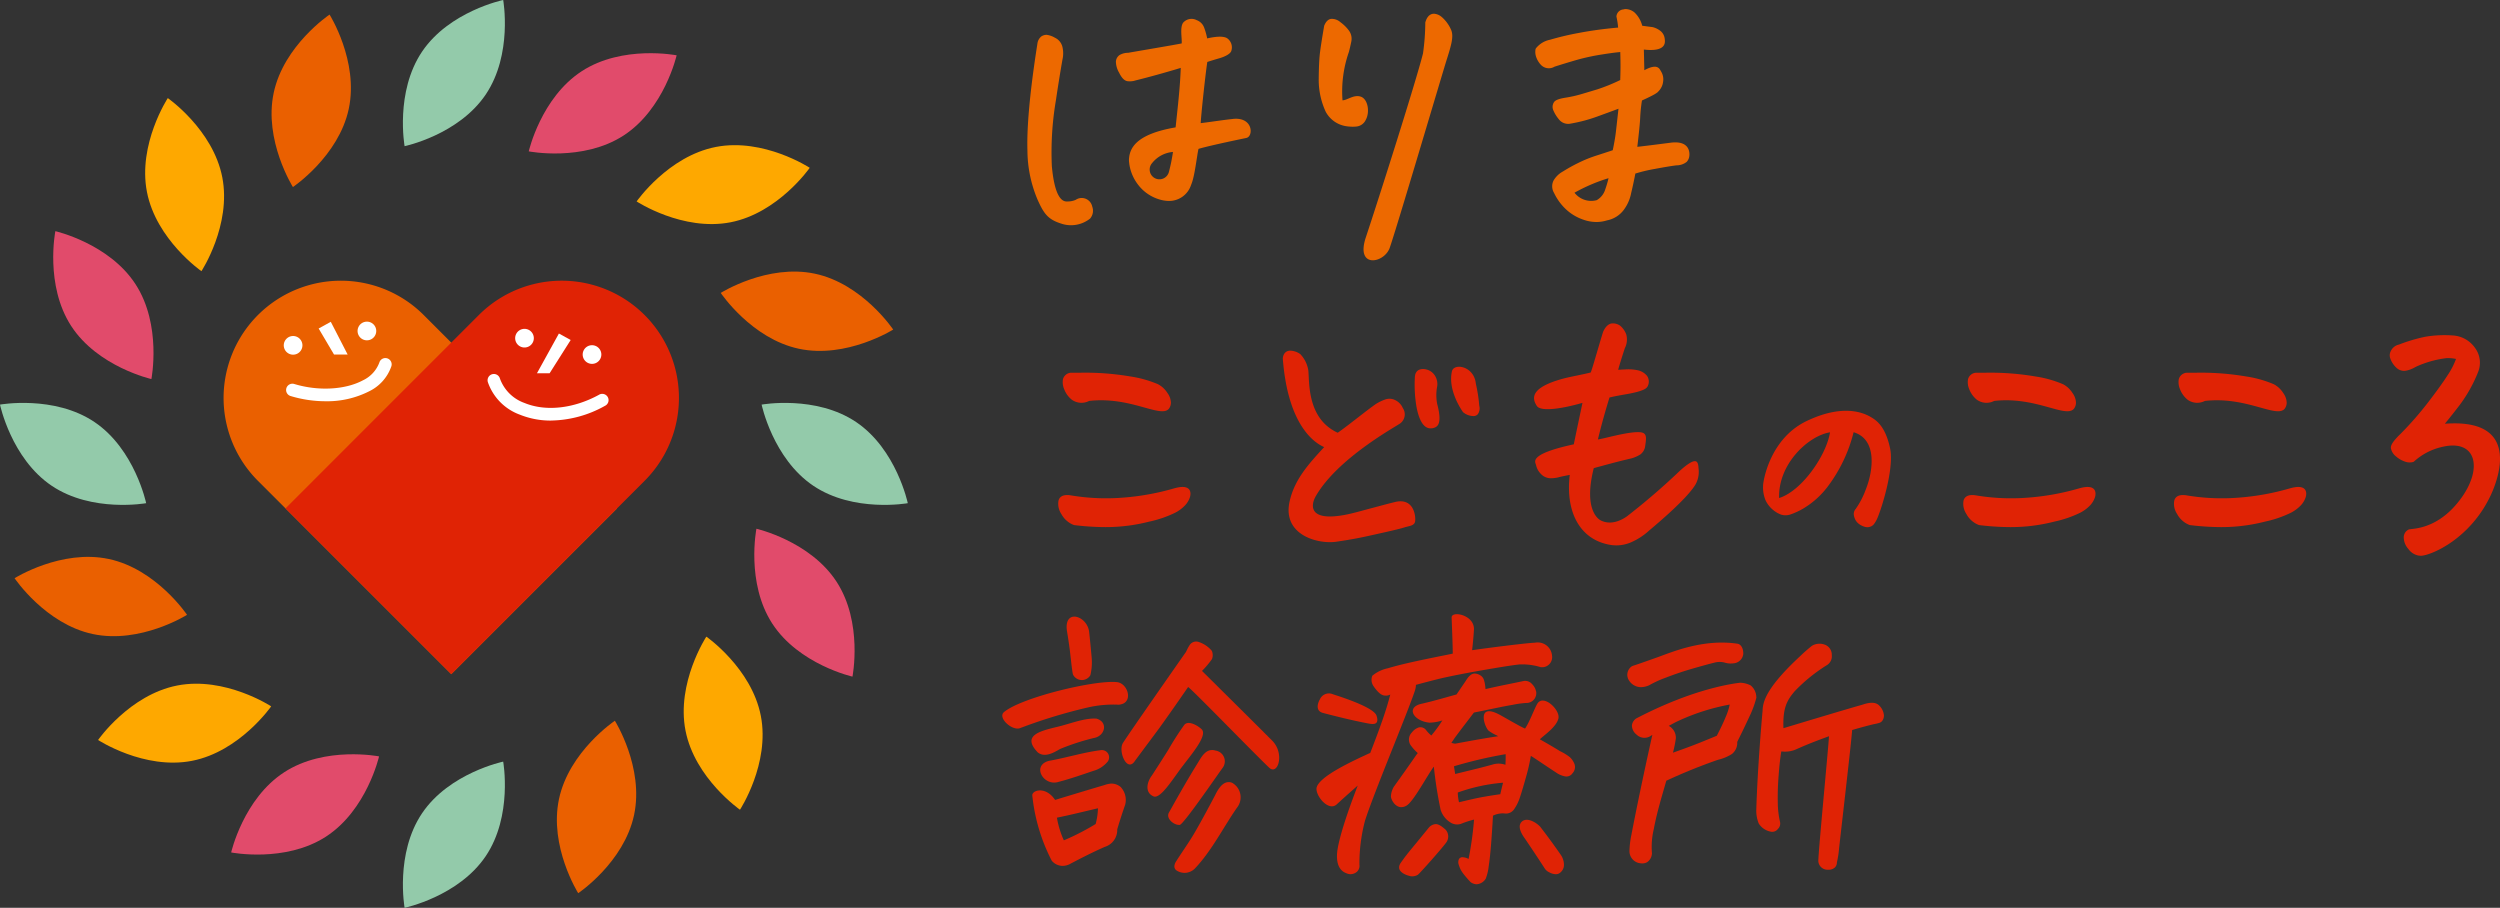 <svg id="グループ_3064" data-name="グループ 3064" xmlns="http://www.w3.org/2000/svg" xmlns:xlink="http://www.w3.org/1999/xlink" width="362.863" height="131.76" viewBox="0 0 362.863 131.76">
  <rect x="0" y="0" width="362.863" height="131.76" fill="#333333" stroke="none"/>
  <defs>
    <clipPath id="clip-path">
      <rect id="長方形_1566" data-name="長方形 1566" width="362.863" height="131.76" fill="none"/>
    </clipPath>
  </defs>
  <g id="グループ_3017" data-name="グループ 3017" clip-path="url(#clip-path)">
    <path id="パス_3097" data-name="パス 3097" d="M81.848,21.214s-1.415-7.864,2.536-13.722S96.157,0,96.157,0s1.415,7.864-2.536,13.723-11.773,7.492-11.773,7.492" transform="translate(-23.122 0)" fill="#93caaa"/>
    <path id="パス_3098" data-name="パス 3098" d="M81.848,175.469s-1.415-7.865,2.536-13.722,11.773-7.492,11.773-7.492,1.415,7.864-2.536,13.723-11.773,7.492-11.773,7.492" transform="translate(-23.122 -43.709)" fill="#93caaa"/>
    <path id="パス_3099" data-name="パス 3099" d="M128.94,37.569s4.56-6.562,11.5-7.91,13.623,3.027,13.623,3.027-4.56,6.562-11.5,7.91-13.623-3.027-13.623-3.027" transform="translate(-36.536 -8.331)" fill="#fea800"/>
    <path id="パス_3100" data-name="パス 3100" d="M19.866,146.643s4.56-6.562,11.5-7.91,13.623,3.027,13.623,3.027-4.56,6.562-11.5,7.91-13.623-3.027-13.623-3.027" transform="translate(-5.629 -39.238)" fill="#fea800"/>
    <path id="パス_3101" data-name="パス 3101" d="M154.255,81.848s7.865-1.415,13.722,2.536,7.493,11.773,7.493,11.773-7.865,1.415-13.723-2.536-7.492-11.773-7.492-11.773" transform="translate(-43.709 -23.122)" fill="#93caaa"/>
    <path id="パス_3102" data-name="パス 3102" d="M0,81.848s7.864-1.415,13.722,2.536,7.493,11.773,7.493,11.773S13.35,97.572,7.492,93.621,0,81.848,0,81.848" transform="translate(0 -23.122)" fill="#93caaa"/>
    <path id="パス_3103" data-name="パス 3103" d="M141.76,128.94s6.562,4.56,7.91,11.5-3.027,13.623-3.027,13.623-6.562-4.56-7.91-11.5,3.027-13.623,3.027-13.623" transform="translate(-39.238 -36.536)" fill="#fea800"/>
    <path id="パス_3104" data-name="パス 3104" d="M32.686,19.866s6.562,4.56,7.91,11.5-3.027,13.623-3.027,13.623-6.562-4.56-7.91-11.5,3.027-13.623,3.027-13.623" transform="translate(-8.331 -5.629)" fill="#fea800"/>
    <path id="パス_3105" data-name="パス 3105" d="M58.1,27.984s-4.258-6.762-2.789-13.674S63.42,2.954,63.42,2.954s4.258,6.762,2.789,13.674S58.1,27.984,58.1,27.984" transform="translate(-15.585 -0.837)" fill="#ea6000"/>
    <path id="パス_3106" data-name="パス 3106" d="M115.884,171.006s-4.258-6.762-2.789-13.674,8.109-11.357,8.109-11.357,4.258,6.762,2.789,13.673-8.109,11.357-8.109,11.357" transform="translate(-31.959 -41.363)" fill="#ea6000"/>
    <path id="パス_3107" data-name="パス 3107" d="M107.091,25.023s1.77-7.792,7.7-11.64,13.764-2.3,13.764-2.3-1.769,7.791-7.7,11.64-13.765,2.3-13.765,2.3" transform="translate(-30.345 -3.054)" fill="#e14b6b"/>
    <path id="パス_3108" data-name="パス 3108" d="M46.819,167.015s1.77-7.792,7.7-11.64,13.765-2.3,13.765-2.3-1.769,7.792-7.7,11.641-13.765,2.3-13.765,2.3" transform="translate(-13.266 -43.288)" fill="#e14b6b"/>
    <path id="パス_3109" data-name="パス 3109" d="M145.976,58.1s6.762-4.258,13.673-2.789,11.357,8.109,11.357,8.109-6.762,4.258-13.674,2.789S145.976,58.1,145.976,58.1" transform="translate(-41.363 -15.585)" fill="#ea6000"/>
    <path id="パス_3110" data-name="パス 3110" d="M2.954,115.884s6.762-4.258,13.674-2.789S27.984,121.2,27.984,121.2s-6.762,4.258-13.674,2.789-11.357-8.109-11.357-8.109" transform="translate(-0.837 -31.959)" fill="#ea6000"/>
    <path id="パス_3111" data-name="パス 3111" d="M153.078,107.091s7.792,1.77,11.641,7.7,2.3,13.764,2.3,13.764-7.791-1.769-11.64-7.7-2.3-13.765-2.3-13.765" transform="translate(-43.288 -30.345)" fill="#e14b6b"/>
    <path id="パス_3112" data-name="パス 3112" d="M11.087,46.819s7.792,1.77,11.64,7.7,2.3,13.765,2.3,13.765-7.791-1.769-11.64-7.7-2.3-13.765-2.3-13.765" transform="translate(-3.054 -13.266)" fill="#e14b6b"/>
    <path id="パス_3113" data-name="パス 3113" d="M102.393,89.9,78.33,113.959,50.269,85.9A17.014,17.014,0,0,1,74.331,61.836Z" transform="translate(-12.832 -16.109)" fill="#ea6000"/>
    <path id="パス_3114" data-name="パス 3114" d="M81.883,113.96,57.821,89.9,85.883,61.836A17.014,17.014,0,0,1,109.945,85.9Z" transform="translate(-16.384 -16.11)" fill="#e02305"/>
    <path id="パス_3115" data-name="パス 3115" d="M110.59,73.316h-1.838l3.186-5.769,1.709.944Z" transform="translate(-30.815 -19.14)" fill="#fff"/>
    <path id="パス_3116" data-name="パス 3116" d="M107.96,82.508a11.917,11.917,0,0,1-4.546-.866,7.688,7.688,0,0,1-4.625-4.721.914.914,0,0,1,1.752-.523,5.88,5.88,0,0,0,3.569,3.554c3.084,1.27,7.121.827,10.8-1.182a.914.914,0,1,1,.877,1.6,16.464,16.464,0,0,1-7.826,2.134" transform="translate(-27.981 -21.463)" fill="#fff"/>
    <path id="パス_3117" data-name="パス 3117" d="M66.77,69.928h1.977L66.3,65.176l-1.763.973Z" transform="translate(-18.287 -18.468)" fill="#fff"/>
    <path id="パス_3118" data-name="パス 3118" d="M63.656,78.787a17.483,17.483,0,0,1-5.1-.767.914.914,0,0,1,.535-1.747c3.483,1.069,7.405.864,9.994-.522a4.648,4.648,0,0,0,2.383-2.579.914.914,0,0,1,1.752.523,6.318,6.318,0,0,1-3.271,3.668,13.469,13.469,0,0,1-6.291,1.425" transform="translate(-16.409 -20.548)" fill="#fff"/>
    <path id="パス_3119" data-name="パス 3119" d="M120.722,71.271a1.354,1.354,0,1,1-1.354-1.354,1.354,1.354,0,0,1,1.354,1.354" transform="translate(-33.44 -19.811)" fill="#fff"/>
    <path id="パス_3120" data-name="パス 3120" d="M107.046,67.957a1.354,1.354,0,1,1-1.354-1.354,1.354,1.354,0,0,1,1.354,1.354" transform="translate(-29.564 -18.872)" fill="#fff"/>
    <path id="パス_3121" data-name="パス 3121" d="M75.131,66.5a1.355,1.355,0,1,1-1.354-1.354A1.354,1.354,0,0,1,75.131,66.5" transform="translate(-20.521 -18.46)" fill="#fff"/>
    <path id="パス_3122" data-name="パス 3122" d="M60.181,69.41a1.354,1.354,0,1,1-1.354-1.355,1.354,1.354,0,0,1,1.354,1.355" transform="translate(-16.285 -19.284)" fill="#fff"/>
    <path id="パス_3123" data-name="パス 3123" d="M216.565,79.414a2.411,2.411,0,0,0,2.5.17c6.023-.685,10.318,2.507,11.558,1.163a1.47,1.47,0,0,0,.317-.937,2.512,2.512,0,0,0-.507-1.382,3.593,3.593,0,0,0-1.362-1.267,16.359,16.359,0,0,0-3.985-1.124,39.077,39.077,0,0,0-7.321-.548h-1.352l-.093.012a1.284,1.284,0,0,0-1.046.917,2.558,2.558,0,0,0,.167,1.445,3.616,3.616,0,0,0,1.12,1.551" transform="translate(-60.987 -21.39)" fill="#e02305"/>
    <path id="パス_3124" data-name="パス 3124" d="M231.129,98.834a36.418,36.418,0,0,1-8.479,1.407,30.8,30.8,0,0,1-6.531-.4c-1.234-.188-1.637.31-1.756.76a2.649,2.649,0,0,0,.417,1.959,3.431,3.431,0,0,0,1.782,1.579l.09.023a37.726,37.726,0,0,0,4.527.291c.355,0,.7-.007,1.045-.02a25.345,25.345,0,0,0,5.3-.775,16.328,16.328,0,0,0,3.786-1.3,5.318,5.318,0,0,0,1.46-1.106,3.164,3.164,0,0,0,.66-1.118c.164-.486.374-2.07-2.3-1.3" transform="translate(-60.724 -27.946)" fill="#e02305"/>
    <path id="パス_3125" data-name="パス 3125" d="M289.789,79.832a6.771,6.771,0,0,1,0-2.6,2.281,2.281,0,0,0-.277-1.438,2.016,2.016,0,0,0-1.185-.957c-.5-.161-1.7-.268-1.78,1.063a19.408,19.408,0,0,0,.222,4.263c.588,3.208,1.754,3.189,2.093,3.189a1.478,1.478,0,0,0,.565-.11c.485-.2,1.077-.712.363-3.415" transform="translate(-81.185 -21.18)" fill="#e02305"/>
    <path id="パス_3126" data-name="パス 3126" d="M297.491,76.722c-.281-2.578-3.189-3-3.468-1.787-.55,2.388.924,4.964,1.606,5.933a2.353,2.353,0,0,0,1.4.565c.039,0,.075.005.111.005a.826.826,0,0,0,.623-.25,1.454,1.454,0,0,0,.223-1.248,21.932,21.932,0,0,0-.5-3.218" transform="translate(-83.279 -21.05)" fill="#e02305"/>
    <path id="パス_3127" data-name="パス 3127" d="M276.1,92.992c-.96.229-1.891.491-3.533.924-1.354.357-2.546.712-3.69.93-5.253,1-5.089-1.3-4.258-2.737,3.1-5.359,11.154-9.808,12.23-10.523a1.641,1.641,0,0,0,.37-2.259,2.248,2.248,0,0,0-1.043-1.1,1.859,1.859,0,0,0-1.528-.109,6.923,6.923,0,0,0-1.3.628c-1.355.934-3.908,3.032-5.561,4.192-4.6-2.106-4.07-7.657-4.281-9.124l-.012-.053a4.4,4.4,0,0,0-1.144-2.237,2.631,2.631,0,0,0-1.455-.5c-.285,0-.964.106-1.08,1.085l-.006.052.008.053c.808,10.515,5.291,12.482,6,12.807-2.267,2.462-4.332,4.726-5.026,7.935-1.047,4.828,4.121,6.189,6.783,5.8s3.931-.677,5.607-1.051,3.485-.774,4.244-1.015,1.46-.242,1.589-.858c.112-.534-.035-3.529-2.914-2.842" transform="translate(-73.62 -20.126)" fill="#e02305"/>
    <path id="パス_3128" data-name="パス 3128" d="M331.893,86.863a99.136,99.136,0,0,1-7.717,6.644c-1.933,1.347-3.311.848-3.823.573s-2.438-1.819-.988-7.575c1.439-.386,3.179-.881,5.125-1.335a4.781,4.781,0,0,0,1.661-.67,1.788,1.788,0,0,0,.68-1.23c.175-1.235.3-1.936-.872-1.984-1.745-.071-5.171.967-5.994,1.056.581-2.409,1.139-4.321,1.683-6.088.774-.187,1.577-.329,2.379-.467,2.855-.493,3.056-.947,3.177-1.2a1.453,1.453,0,0,0-.119-1.487,2.4,2.4,0,0,0-1.193-.766,6.579,6.579,0,0,0-1.679-.17H324.2l-1.3.065c.338-1.15.665-2.205.973-3.128a2.776,2.776,0,0,0,.2-2.023,3.084,3.084,0,0,0-.811-1.189A1.737,1.737,0,0,0,322.2,65.5l-.243.005c-.48.081-.888.467-1.228,1.192-.494,1.539-1.571,5.4-1.805,5.927-1.488.37-2.992.611-4.115.922-4.748,1.314-4.4,2.868-3.709,3.932.492.762,2.985.589,6.625-.444-.226,1.1-1.02,4.813-1.256,6.016-6.7,1.448-5.576,2.568-5.48,3.018a2.584,2.584,0,0,0,.729,1.306,1.933,1.933,0,0,0,1.4.6,4.511,4.511,0,0,0,1.32-.189c.509-.116.992-.213,1.441-.292-.659,5.581,1.616,9.473,5.943,10.16a5.292,5.292,0,0,0,.827.065,5.386,5.386,0,0,0,2.191-.474,9.457,9.457,0,0,0,2.584-1.7c4.871-4.072,6.467-6.092,6.846-6.936a3.817,3.817,0,0,0,.3-2.09c-.054-1.113-.357-1.719-2.679.343" transform="translate(-88.037 -18.559)" fill="#e02305"/>
    <path id="パス_3129" data-name="パス 3129" d="M372.646,84.061c-.975-.544-3.924-1.921-9.25.63-5.27,2.525-6.287,8.565-6.311,9.361a4.994,4.994,0,0,0,.341,2.1,4.038,4.038,0,0,0,1.059,1.393,3.924,3.924,0,0,0,1.219.725,2.185,2.185,0,0,0,1.372-.031,10.087,10.087,0,0,0,1.948-.918,12.343,12.343,0,0,0,3.365-3.019,21.829,21.829,0,0,0,2.378-3.909,21.37,21.37,0,0,0,1.456-4.083c3.44,1.026,2.881,5.558,1.752,8.357a12.091,12.091,0,0,1-1.453,2.785,1.086,1.086,0,0,0-.252.945,2.124,2.124,0,0,0,.326.814,2.013,2.013,0,0,0,.837.667,1.878,1.878,0,0,0,.79.222.838.838,0,0,0,.2-.023,1.2,1.2,0,0,0,.686-.348,3.514,3.514,0,0,0,.436-.674c.462-.808,2.645-7.3,1.971-10.42s-1.9-4.027-2.872-4.571M366.8,86.324c-.515,3.308-4.08,8.512-7.389,9.536-.149-5,4.3-9.05,7.389-9.536" transform="translate(-101.182 -23.575)" fill="#e02305"/>
    <path id="パス_3130" data-name="パス 3130" d="M399.866,79.414a2.411,2.411,0,0,0,2.5.17c6.023-.685,10.319,2.507,11.559,1.163a1.47,1.47,0,0,0,.318-.937,2.51,2.51,0,0,0-.507-1.382,3.588,3.588,0,0,0-1.361-1.267,16.351,16.351,0,0,0-3.986-1.124,39.071,39.071,0,0,0-7.32-.548h-1.353l-.093.012a1.284,1.284,0,0,0-1.046.917,2.562,2.562,0,0,0,.167,1.445,3.622,3.622,0,0,0,1.12,1.551" transform="translate(-112.926 -21.39)" fill="#e02305"/>
    <path id="パス_3131" data-name="パス 3131" d="M414.429,98.834a36.41,36.41,0,0,1-8.479,1.407,30.788,30.788,0,0,1-6.53-.4c-1.234-.188-1.638.31-1.756.76a2.649,2.649,0,0,0,.417,1.959,3.434,3.434,0,0,0,1.783,1.579l.089.023a37.743,37.743,0,0,0,4.529.291q.53,0,1.044-.02a25.344,25.344,0,0,0,5.3-.775,16.309,16.309,0,0,0,3.786-1.3,5.323,5.323,0,0,0,1.461-1.106,3.158,3.158,0,0,0,.659-1.118c.163-.486.373-2.07-2.3-1.3" transform="translate(-112.663 -27.946)" fill="#e02305"/>
    <path id="パス_3132" data-name="パス 3132" d="M442.544,79.414a2.411,2.411,0,0,0,2.5.17c6.023-.685,10.318,2.507,11.56,1.163a1.477,1.477,0,0,0,.318-.937,2.527,2.527,0,0,0-.507-1.382,3.6,3.6,0,0,0-1.362-1.267,16.336,16.336,0,0,0-3.985-1.124,39.071,39.071,0,0,0-7.321-.548H442.4l-.093.012a1.285,1.285,0,0,0-1.045.917,2.542,2.542,0,0,0,.168,1.445,3.61,3.61,0,0,0,1.119,1.551" transform="translate(-125.019 -21.39)" fill="#e02305"/>
    <path id="パス_3133" data-name="パス 3133" d="M457.109,98.834a36.407,36.407,0,0,1-8.479,1.407,30.792,30.792,0,0,1-6.531-.4c-1.234-.188-1.638.31-1.756.76a2.644,2.644,0,0,0,.417,1.959,3.427,3.427,0,0,0,1.783,1.579l.088.023a37.718,37.718,0,0,0,4.528.291q.532,0,1.045-.02a25.336,25.336,0,0,0,5.3-.775,16.32,16.32,0,0,0,3.786-1.3,5.331,5.331,0,0,0,1.46-1.106,3.158,3.158,0,0,0,.66-1.118c.163-.486.374-2.07-2.3-1.3" transform="translate(-124.757 -27.946)" fill="#e02305"/>
    <path id="パス_3134" data-name="パス 3134" d="M492,80.744c.659-.8,1.385-1.717,2.161-2.728a20.8,20.8,0,0,0,2.667-4.78,3.613,3.613,0,0,0-.45-3.509,4.234,4.234,0,0,0-3.2-1.8,16.747,16.747,0,0,0-4.015.187,23.95,23.95,0,0,0-3.811,1.132,1.7,1.7,0,0,0-1.2.959,1.309,1.309,0,0,0-.076,1.035,3.286,3.286,0,0,0,.861,1.339,1.6,1.6,0,0,0,1.577.427,4.207,4.207,0,0,0,1.238-.51,14.927,14.927,0,0,1,4.505-1.28,5.612,5.612,0,0,1,1.363.121,10.714,10.714,0,0,1-1.174,2.295c-.682,1.068-1.668,2.439-2.929,4.072a47.574,47.574,0,0,1-3.952,4.511c-1.308,1.264-1.436,1.766-1.39,2.09a1.969,1.969,0,0,0,.727,1.168,3.753,3.753,0,0,0,1.273.746,1.956,1.956,0,0,0,1.243.068l.1-.056a8.974,8.974,0,0,1,3.973-2.1c5.01-1.26,6.056,2.922,2.979,7.274-3.44,4.86-7.341,4.509-7.707,4.685a1.255,1.255,0,0,0-.724,1.227,2.573,2.573,0,0,0,.666,1.6,2.339,2.339,0,0,0,1.4.941,2.255,2.255,0,0,0,.536.039c1.514-.132,6.98-2.443,9.958-8.642.733-1.526,5.124-11.393-6.594-10.515" transform="translate(-137.144 -19.236)" fill="#e02305"/>
    <path id="パス_3135" data-name="パス 3135" d="M238.27,162.778c.541-.032,5.545-7.368,6.254-8.314a1.576,1.576,0,0,0-1.049-2.475c-1.473-.444-2.113,1.077-2.771,2.1-1.368,2.229-2.452,4.129-4,6.9-.468.84.673,1.766,1.417,1.785Z" transform="translate(-67.041 -43.045)" fill="#e02305"/>
    <path id="パス_3136" data-name="パス 3136" d="M221.854,159.158a2.091,2.091,0,0,0-1.328-.459,3.807,3.807,0,0,0-.964.211q-3.714,1.1-7.178,2.163c-1.39-2.066-3.369-1.4-3.31-.65A26.49,26.49,0,0,0,211.9,169.9a2.082,2.082,0,0,0,1.565.747,2.5,2.5,0,0,0,.933-.2q1.267-.673,2.571-1.325c.87-.433,1.759-.851,2.606-1.228a2.546,2.546,0,0,0,1.825-2.544c.314-1.075.7-2.27,1.152-3.576a2.734,2.734,0,0,0-.624-2.545Zm-3.251,3.127a9.479,9.479,0,0,1-.334,2.283,35.229,35.229,0,0,1-4.614,2.371,13.3,13.3,0,0,1-1.008-3.291c2.019-.408,3.8-.86,5.956-1.363" transform="translate(-59.241 -44.967)" fill="#e02305"/>
    <path id="パス_3137" data-name="パス 3137" d="M215.5,141.8a16.39,16.39,0,0,1,4.409-.379,2.338,2.338,0,0,0,.629-.156c1.356-.63.586-2.877-.8-3.108-3.041-.416-13.975,2.2-16.5,4.339-.945.8,1.128,2.713,2.3,2.338a76.675,76.675,0,0,1,9.762-2.989Z" transform="translate(-57.519 -39.135)" fill="#e02305"/>
    <path id="パス_3138" data-name="パス 3138" d="M246.07,158.448c-1.151-.285-1.865.968-2.322,1.892-.951,1.811-1.895,3.562-2.862,5.246-.82,1.435-1.884,2.913-2.76,4.292-.3.452-.441,1.043.078,1.372a2.1,2.1,0,0,0,2.621-.3c2.44-2.552,4.195-6.089,6.116-8.834a2.411,2.411,0,0,0-.716-3.614Z" transform="translate(-67.398 -44.886)" fill="#e02305"/>
    <path id="パス_3139" data-name="パス 3139" d="M209.934,150.527c.974.655,2.2-.033,3.1-.568a33.514,33.514,0,0,1,4.906-1.6c1.667-.281,2.144-2.327.4-2.817-1.773-.128-3.98.816-5.822,1.223-2.376.587-5.059,1.228-2.694,3.681Z" transform="translate(-59.194 -41.236)" fill="#e02305"/>
    <path id="パス_3140" data-name="パス 3140" d="M219.634,151.905c-2.556.3-5.1,1.114-7.724,1.58-2.5.7-.746,3.68,1.368,3.062,1.86-.483,3.479-1.068,5.132-1.62a4.068,4.068,0,0,0,2.1-1.388,1.052,1.052,0,0,0-.728-1.614Z" transform="translate(-59.698 -43.043)" fill="#e02305"/>
    <path id="パス_3141" data-name="パス 3141" d="M240.268,147.339c-.671-.633-2.005-1.324-2.538-.614a41.49,41.49,0,0,0-2.275,3.55c-.646,1.039-1.439,2.273-2.4,3.758-.742.967-1.071,2.482.216,3.043.9.393,2.377-1.849,3.778-3.785s4.2-5.019,3.216-5.95" transform="translate(-65.853 -41.49)" fill="#e02305"/>
    <path id="パス_3142" data-name="パス 3142" d="M216.459,129.495c.115.842.366,3.43.493,3.8a1.437,1.437,0,0,0,2.521.1,7.947,7.947,0,0,0,.183-2.649c-.078-.888-.194-2.1-.357-3.625-.256-2.391-3.735-3.465-3.216-.112.133.79.257,1.619.376,2.488" transform="translate(-61.213 -35.387)" fill="#e02305"/>
    <path id="パス_3143" data-name="パス 3143" d="M249.009,144.322c-1.876-1.894-10.184-10.12-10.184-10.12a12.747,12.747,0,0,0,1.449-1.72,1.6,1.6,0,0,0,.008-1.12l-.068-.12a4.218,4.218,0,0,0-1.974-1.275,1.139,1.139,0,0,0-1.205.48,5.523,5.523,0,0,0-.423.765,2.084,2.084,0,0,1-.3.495c-1.694,2.433-7.97,11.39-8.957,12.946-.752,1.156.594,4.449,1.768,2.56l3.493-4.695c1.307-1.819,2.716-3.828,4.193-5.977.485.251,9.5,9.555,11.759,11.7,1.259,1.2,2.319-2.026.444-3.92" transform="translate(-64.36 -36.822)" fill="#e02305"/>
    <path id="パス_3144" data-name="パス 3144" d="M307.71,148.576a7.557,7.557,0,0,0-1.464-.9c-.754-.471-1.713-1.034-2.922-1.715.672-.646,2.366-1.759,2.692-3s-2.186-3.648-3.067-2.145c-.443.756-1.151,2.72-1.775,3.588-.971-.431-3.054-1.684-3.787-2.063-3.287-1.7-2.1,1.868-1.481,2.38a5.827,5.827,0,0,0,1.115.649l.266.142c-1.5.221-3.595.585-6.227,1.08a1.941,1.941,0,0,1-.576-.123c.165-.228.322-.46.47-.689,1-1.358,1.926-2.538,2.8-3.7,2.427-.485,4.32-.913,5.62-1.121a13.861,13.861,0,0,1,1.97-.273,1.419,1.419,0,0,0,1.461-1.538l0-.058-.1-.346a2.058,2.058,0,0,0-.511-.8,1.307,1.307,0,0,0-1.3-.428c-1.35.292-3.426.68-5.454,1.157-.1-1.276-.335-1.649-.536-1.828a1.623,1.623,0,0,0-1.019-.428h-.036c-.43,0-.838.34-1.269,1.051l-1.35,1.988c-.592.145-3.206.928-5.039,1.339-2.371.5-1.236,2.521,1.117,2.749a6.394,6.394,0,0,0,1.871-.327,19.577,19.577,0,0,1-1.6,2.192,4.6,4.6,0,0,1-.777-.8,1.012,1.012,0,0,0-1.057-.367,2.053,2.053,0,0,0-.986.718,1.472,1.472,0,0,0-.1,1.971,7.209,7.209,0,0,0,.949,1.028c-.064.084-.13.169-.2.255-1.138,1.638-2.22,3.17-3.273,4.631a3.042,3.042,0,0,0-.423,1.374c-.019.509.832,2.169,2.242,1.382,1.019-.569,2.97-4.3,3.984-5.68a61.672,61.672,0,0,0,.981,6.248,3.342,3.342,0,0,0,1.417,1.854,1.8,1.8,0,0,0,1.532.214,13.6,13.6,0,0,1,1.91-.625,50.366,50.366,0,0,1-.794,5.711,2.035,2.035,0,0,0-.934-.249.578.578,0,0,0-.443.236,1.054,1.054,0,0,0-.043.878,3.829,3.829,0,0,0,.7,1.338c.309.39.626.761,1.009,1.163a1.554,1.554,0,0,0,.884.311,1.684,1.684,0,0,0,1.311-.8,6.908,6.908,0,0,0,.432-1.794c.133-.864.253-2,.361-3.379q.15-1.957.263-3.983a3.286,3.286,0,0,1,1.614-.33,1.424,1.424,0,0,0,1.465-.619,6.514,6.514,0,0,0,.843-1.743c.235-.691.536-1.7.918-3.075a25.646,25.646,0,0,0,.653-2.914c.246.151.609.382,1.138.738.847.569,1.772,1.186,2.8,1.861a3.683,3.683,0,0,0,.991.374,1.071,1.071,0,0,0,1.137-.47,1.307,1.307,0,0,0,.268-1.325,2.733,2.733,0,0,0-.645-.963m-9.721,3.681q-.248,1-.4,1.672c-1.606.226-2.926.457-3.93.686q-1.3.295-2.065.482a6.946,6.946,0,0,1-.175-1.415,25.665,25.665,0,0,1,6.574-1.425m.339-2.6a2.974,2.974,0,0,0-1.85-.038c-.764.212-1.517.409-2.253.593l-3.19.78c-.052-.327-.11-.7-.173-1.119a63.837,63.837,0,0,1,7.5-1.757c.007.6,0,1.118-.033,1.541" transform="translate(-79.825 -38.654)" fill="#e02305"/>
    <path id="パス_3145" data-name="パス 3145" d="M274.2,144.8c.737.141,1.665.242,1.217-1.131-.429-1.318-6.007-2.983-6.329-3.107a1.436,1.436,0,0,0-1.887.728c-.4.69-.6,1.706.427,1.979,2.794.737,4.917,1.216,6.572,1.532" transform="translate(-75.62 -39.794)" fill="#e02305"/>
    <path id="パス_3146" data-name="パス 3146" d="M310.906,167.232c-.261-.472-1.876-1.7-2.757-.967s.125,2.114.4,2.5c.951,1.4,1.915,2.853,2.906,4.379a1.562,1.562,0,0,0,.679.54,1.963,1.963,0,0,0,.886.251,1.092,1.092,0,0,0,.452-.094,1.453,1.453,0,0,0,.737-1.1,2.542,2.542,0,0,0-.421-1.572c-.956-1.379-1.934-2.72-2.877-3.937" transform="translate(-87.215 -47.048)" fill="#e02305"/>
    <path id="パス_3147" data-name="パス 3147" d="M290.146,167.744c-.692-.628-1.172-.887-1.566-.824a1.447,1.447,0,0,0-.9.506q-.741.91-1.641,2.007l-.322.393c-.726.885-1.3,1.546-2.1,2.692s.505,1.763,1.453,1.963c.061.005.121.007.18.007a1.552,1.552,0,0,0,.834-.22c.257-.16,3.9-4.269,4.2-4.8a1.478,1.478,0,0,0-.085-1.653Z" transform="translate(-80.295 -47.295)" fill="#e02305"/>
    <path id="パス_3148" data-name="パス 3148" d="M280.945,135.4a2.507,2.507,0,0,0,.12-.749q1.867-.508,3.66-.948c1.6-.368,3.717-.78,6.287-1.226s4.281-.711,5.091-.79a9.091,9.091,0,0,1,3.046.387l.052.014.052,0a1.452,1.452,0,0,0,1.576-1.605,2.086,2.086,0,0,0-2.454-1.956c-1.57.08-6.816.759-9.154,1.092.153-1.33.2-1.971.266-2.955.139-2.175-3.283-2.834-3.24-1.774s.143,3.494.169,5.221c-.786.2-6.584,1.251-9.39,2.125a5.179,5.179,0,0,0-2.286,1.088,1.583,1.583,0,0,0,.14,1.462l.025.044c.605.876,1.1,1.31,1.565,1.363a1.351,1.351,0,0,0,.873-.137c-.114.448-.256.956-.423,1.52-.467,1.584-1.3,3.922-2.481,6.949-2.868,1.314-7.232,3.366-7.762,4.949-.36,1.076,1.655,3.668,2.9,2.521,1.582-1.459,2.462-2.2,3.047-2.737-.089.232-.175.456-.255.671-.159.422-2.671,6.893-2.757,9.371-.069,1.979.831,2.5,1.4,2.71a1.333,1.333,0,0,0,.554.121,1.49,1.49,0,0,0,.669-.167,1.164,1.164,0,0,0,.631-1.212,24.229,24.229,0,0,1,.814-6.391c1.31-4.124,6.238-15.782,7.269-18.955" transform="translate(-75.552 -35.247)" fill="#e02305"/>
    <path id="パス_3149" data-name="パス 3149" d="M348.445,140.387l-.012-.069a2.24,2.24,0,0,0-.832-1.662,3.686,3.686,0,0,0-1.511-.38c-.885.108-6.6.784-14.91,5.093a1.376,1.376,0,0,0-.8,1.1,1.688,1.688,0,0,0,.68,1.343,1.637,1.637,0,0,0,2.088.153l.194-.116c-1.758,7.873-2.886,13.683-3.057,14.6a12.636,12.636,0,0,0-.265,2.283,1.773,1.773,0,0,0,1.261,1.684,2.34,2.34,0,0,0,.6.084,1.335,1.335,0,0,0,.754-.21,1.635,1.635,0,0,0,.647-1.2l.009-.06-.01-.06a11.04,11.04,0,0,1,.279-3.477c.236-1.315.662-3.023,1.26-5.081l.551-1.911a79.123,79.123,0,0,1,7.487-3.037,6.577,6.577,0,0,0,2.039-.847,2.064,2.064,0,0,0,.766-1.756c.67-1.339,1.266-2.578,1.773-3.685a13.974,13.974,0,0,0,1-2.715Zm-11.691,5.965a1.952,1.952,0,0,0-1.033-1.816q.446-.232.932-.5a31.107,31.107,0,0,1,7.92-2.591,8.63,8.63,0,0,1-.5,1.6c-.339.84-.8,1.824-1.372,2.926-.51.214-1.31.54-2.394.979-1.044.421-2.378.918-3.97,1.478a18.1,18.1,0,0,0,.418-2.073" transform="translate(-93.513 -39.181)" fill="#e02305"/>
    <path id="パス_3150" data-name="パス 3150" d="M373.566,139.357c-.583-.606-1.538-.447-2.483-.125-1.821.5-9.775,2.9-11.437,3.4-.1-3.009.536-4.074,1.664-5.394a24.014,24.014,0,0,1,4.643-3.755,1.509,1.509,0,0,0,.712-1.465,1.549,1.549,0,0,0-1.029-1.514,2.169,2.169,0,0,0-1.841.164,22.006,22.006,0,0,0-1.708,1.5c-4.986,4.617-5.438,6.676-5.463,7.92-.134,1.324-.747,8.674-.914,14.338a4.869,4.869,0,0,0,.356,2.045,2.642,2.642,0,0,0,1.75,1.183,1.023,1.023,0,0,0,1.025-.389,1.089,1.089,0,0,0,.317-1.006,12.782,12.782,0,0,1-.326-2.659,39.538,39.538,0,0,1,.118-4.086c.106-1.437.236-2.615.39-3.51a4.062,4.062,0,0,0,1.922-.207c.568-.224,1.7-.807,5-1.995-.126,2.06-1.5,16.225-1.552,18.095a1.331,1.331,0,0,0,1.34,1.281h.1a1.322,1.322,0,0,0,.95-.317,1,1,0,0,0,.307-.752,13.009,13.009,0,0,0,.306-1.918c.07-.744,1.8-15.578,1.91-17.292,1.308-.384,2.4-.678,3.237-.869a4.7,4.7,0,0,0,.711-.172c.228-.072.618-.3.668-1.04a2.264,2.264,0,0,0-.676-1.459" transform="translate(-100.791 -36.94)" fill="#e02305"/>
    <path id="パス_3151" data-name="パス 3151" d="M331.569,136.615a3,3,0,0,0,1.176-.268l.06-.032a15.406,15.406,0,0,1,2.41-1.094c1.241-.484,2.559-.927,3.916-1.318s2.385-.673,3.039-.829a2.948,2.948,0,0,1,1.48-.045,2.926,2.926,0,0,0,1.284.132,1.535,1.535,0,0,0,1.482-1.337c.039-.923-.395-1.449-.828-1.514-5.015-.741-9.518,1.217-11.636,1.972-2.606.929-3.388,1.188-3.583,1.242l-.124.06a1.49,1.49,0,0,0-.394,2.084,2.065,2.065,0,0,0,1.72.948" transform="translate(-93.391 -36.877)" fill="#e02305"/>
    <path id="パス_3152" data-name="パス 3152" d="M242.984,18.354c-1.577.168-2.7.363-4.668.609.041-1.063.678-7.1.959-8.884q1-.319,1.787-.545c.618-.179,1.472-.545,1.674-1a1.617,1.617,0,0,0-.618-1.918c-.433-.242-1.277-.312-2.863.047a9.368,9.368,0,0,0-.437-1.555,1.8,1.8,0,0,0-1.076-1.091,1.609,1.609,0,0,0-1.986.379c-.475.711-.141,2.2-.2,2.995-1.065.223-6.312,1.1-7.769,1.362a2.455,2.455,0,0,0-1.271.338,1.257,1.257,0,0,0-.509.933,3.29,3.29,0,0,0,.464,1.613c.374.768.772,1.172,1.219,1.236a2.765,2.765,0,0,0,1.2-.12c2.5-.611,5.736-1.559,6.527-1.812-.094,2.912-.448,5.788-.744,8.634-5.728.988-6.738,2.992-6.772,4.78a6.338,6.338,0,0,0,1.264,3.46,6.048,6.048,0,0,0,3.186,2.229,5.037,5.037,0,0,0,1.384.212,3.353,3.353,0,0,0,3.19-2.348c.531-1.185.831-4.21,1.071-5.211,1.669-.5,6.537-1.5,6.934-1.584,1.084-.22,1.01-3.079-1.941-2.764m-8.7,4.792a24.683,24.683,0,0,1-.585,2.887,1.418,1.418,0,1,1-2.443-1.269,4.34,4.34,0,0,1,3.029-1.618" transform="translate(-64.039 -1.088)" fill="#ed6900"/>
    <path id="パス_3153" data-name="パス 3153" d="M215.1,31a2.813,2.813,0,0,1-1.091.239c-.452.023-1.886.291-2.38-5.117a45.135,45.135,0,0,1,.6-9.625c.273-1.86.589-3.834.939-5.843a3.993,3.993,0,0,0,.026-1.708,1.986,1.986,0,0,0-1.118-1.472,3.122,3.122,0,0,0-1.219-.421,1.367,1.367,0,0,0-.765.242,1.61,1.61,0,0,0-.562,1.064c-1.251,7.95-1.534,12.733-1.444,15.508a18.545,18.545,0,0,0,1.472,7.116c.921,2.059,1.518,2.848,3.37,3.451a4.44,4.44,0,0,0,4.254-.712,1.733,1.733,0,0,0,.309-1.738A1.556,1.556,0,0,0,215.1,31" transform="translate(-58.959 -1.999)" fill="#ed6900"/>
    <path id="パス_3154" data-name="パス 3154" d="M287.457,3.211a1.867,1.867,0,0,0-1.068-.429c-.411,0-.962.209-1.261,1.258a33.332,33.332,0,0,1-.333,4.5c-1,4.009-6.374,20.911-8.3,26.705-1.521,4.568,2.661,3.766,3.462,1.532.9-2.518,7.037-23.269,8.19-27.049.73-2.32,1.16-3.651.716-4.632a5.211,5.211,0,0,0-1.4-1.885" transform="translate(-78.252 -0.788)" fill="#ed6900"/>
    <path id="パス_3155" data-name="パス 3155" d="M273.169,15.1c-1.021-.315-1.88.507-2.632.544a17.333,17.333,0,0,1,.918-7l.009-.029q.18-.685.341-1.461a2.006,2.006,0,0,0-.356-1.663,5.612,5.612,0,0,0-1.2-1.179,1.9,1.9,0,0,0-1.371-.494c-.416.065-.743.373-1,.994-.328,1.908-.542,3.287-.634,4.1s-.143,2.029-.16,3.641A11.039,11.039,0,0,0,268.1,17.3a4.06,4.06,0,0,0,2.821,2.071,6.178,6.178,0,0,0,1.077.1q.266,0,.529-.024a1.676,1.676,0,0,0,1.387-.976c.642-1.182.282-3.051-.74-3.366" transform="translate(-75.678 -1.079)" fill="#ed6900"/>
    <path id="パス_3156" data-name="パス 3156" d="M330.606,21.233c-1.1.14-3.415.443-4.85.6.234-1.948.377-3.378.42-4.257a21.767,21.767,0,0,1,.257-2.47c1.864-.845,2.257-1.145,2.363-1.3a2.375,2.375,0,0,0,.712-1.483,2.156,2.156,0,0,0-.284-1.4c-.227-.348-.436-1.3-2.45-.21q-.035-1.8-.069-3c3.4.394,3.075-1.158,3.028-1.566A1.67,1.67,0,0,0,329.1,5a2.911,2.911,0,0,0-1.154-.549q-.366-.041-1.476-.193a4,4,0,0,0-1.138-1.944,2.112,2.112,0,0,0-1.253-.477,1.086,1.086,0,0,0-.341.052,1.1,1.1,0,0,0-1.01,1l0,.056.014.054a11.723,11.723,0,0,1,.231,1.525c-2.021.178-3.91.435-5.624.763a40.587,40.587,0,0,0-4.25,1,3.484,3.484,0,0,0-2.074,1.268l-.043.12a2.278,2.278,0,0,0,.157,1.28,3.074,3.074,0,0,0,.663,1.017,1.588,1.588,0,0,0,1.942.225q1.705-.54,3.255-.988a30.726,30.726,0,0,1,3.607-.778c1.139-.184,2.037-.3,2.677-.355.022.742.034,1.4.034,1.979,0,.614-.015,1.31-.04,2.086a26.421,26.421,0,0,1-3.329,1.351l-2.341.7a18.018,18.018,0,0,1-2.274.507c-1,.161-1.512.37-1.689.682a1.242,1.242,0,0,0-.077,1.155,5.163,5.163,0,0,0,.772,1.263,1.716,1.716,0,0,0,1.788.654A22.138,22.138,0,0,0,319.9,17.45q1.585-.573,3.123-1.147-.264,2.417-.386,3.444c-.082.7-.233,1.567-.446,2.58q-1.246.414-2.415.789a18.981,18.981,0,0,0-2.547,1.033,23.851,23.851,0,0,0-2.265,1.258,3.527,3.527,0,0,0-1.37,1.327,1.872,1.872,0,0,0,.085,1.805,7.917,7.917,0,0,0,1.484,2.128,6.971,6.971,0,0,0,2.758,1.738,5.748,5.748,0,0,0,1.9.338,5.081,5.081,0,0,0,1.535-.236,3.974,3.974,0,0,0,2.446-1.536,5.971,5.971,0,0,0,1.071-2.47c.2-.818.4-1.755.6-2.787a22.212,22.212,0,0,1,2.857-.68c1.429-.268,2.48-.441,3.127-.515a2.363,2.363,0,0,0,1.464-.5,1.5,1.5,0,0,0,.387-.858c.039-.331.172-2.294-2.707-1.929m-9.021,5.152a15.277,15.277,0,0,1-.481,1.64,2.682,2.682,0,0,1-1.234,1.549,3.06,3.06,0,0,1-3.225-1.081,24.827,24.827,0,0,1,4.939-2.108" transform="translate(-88.109 -0.521)" fill="#ed6900"/>
  </g>
</svg>
